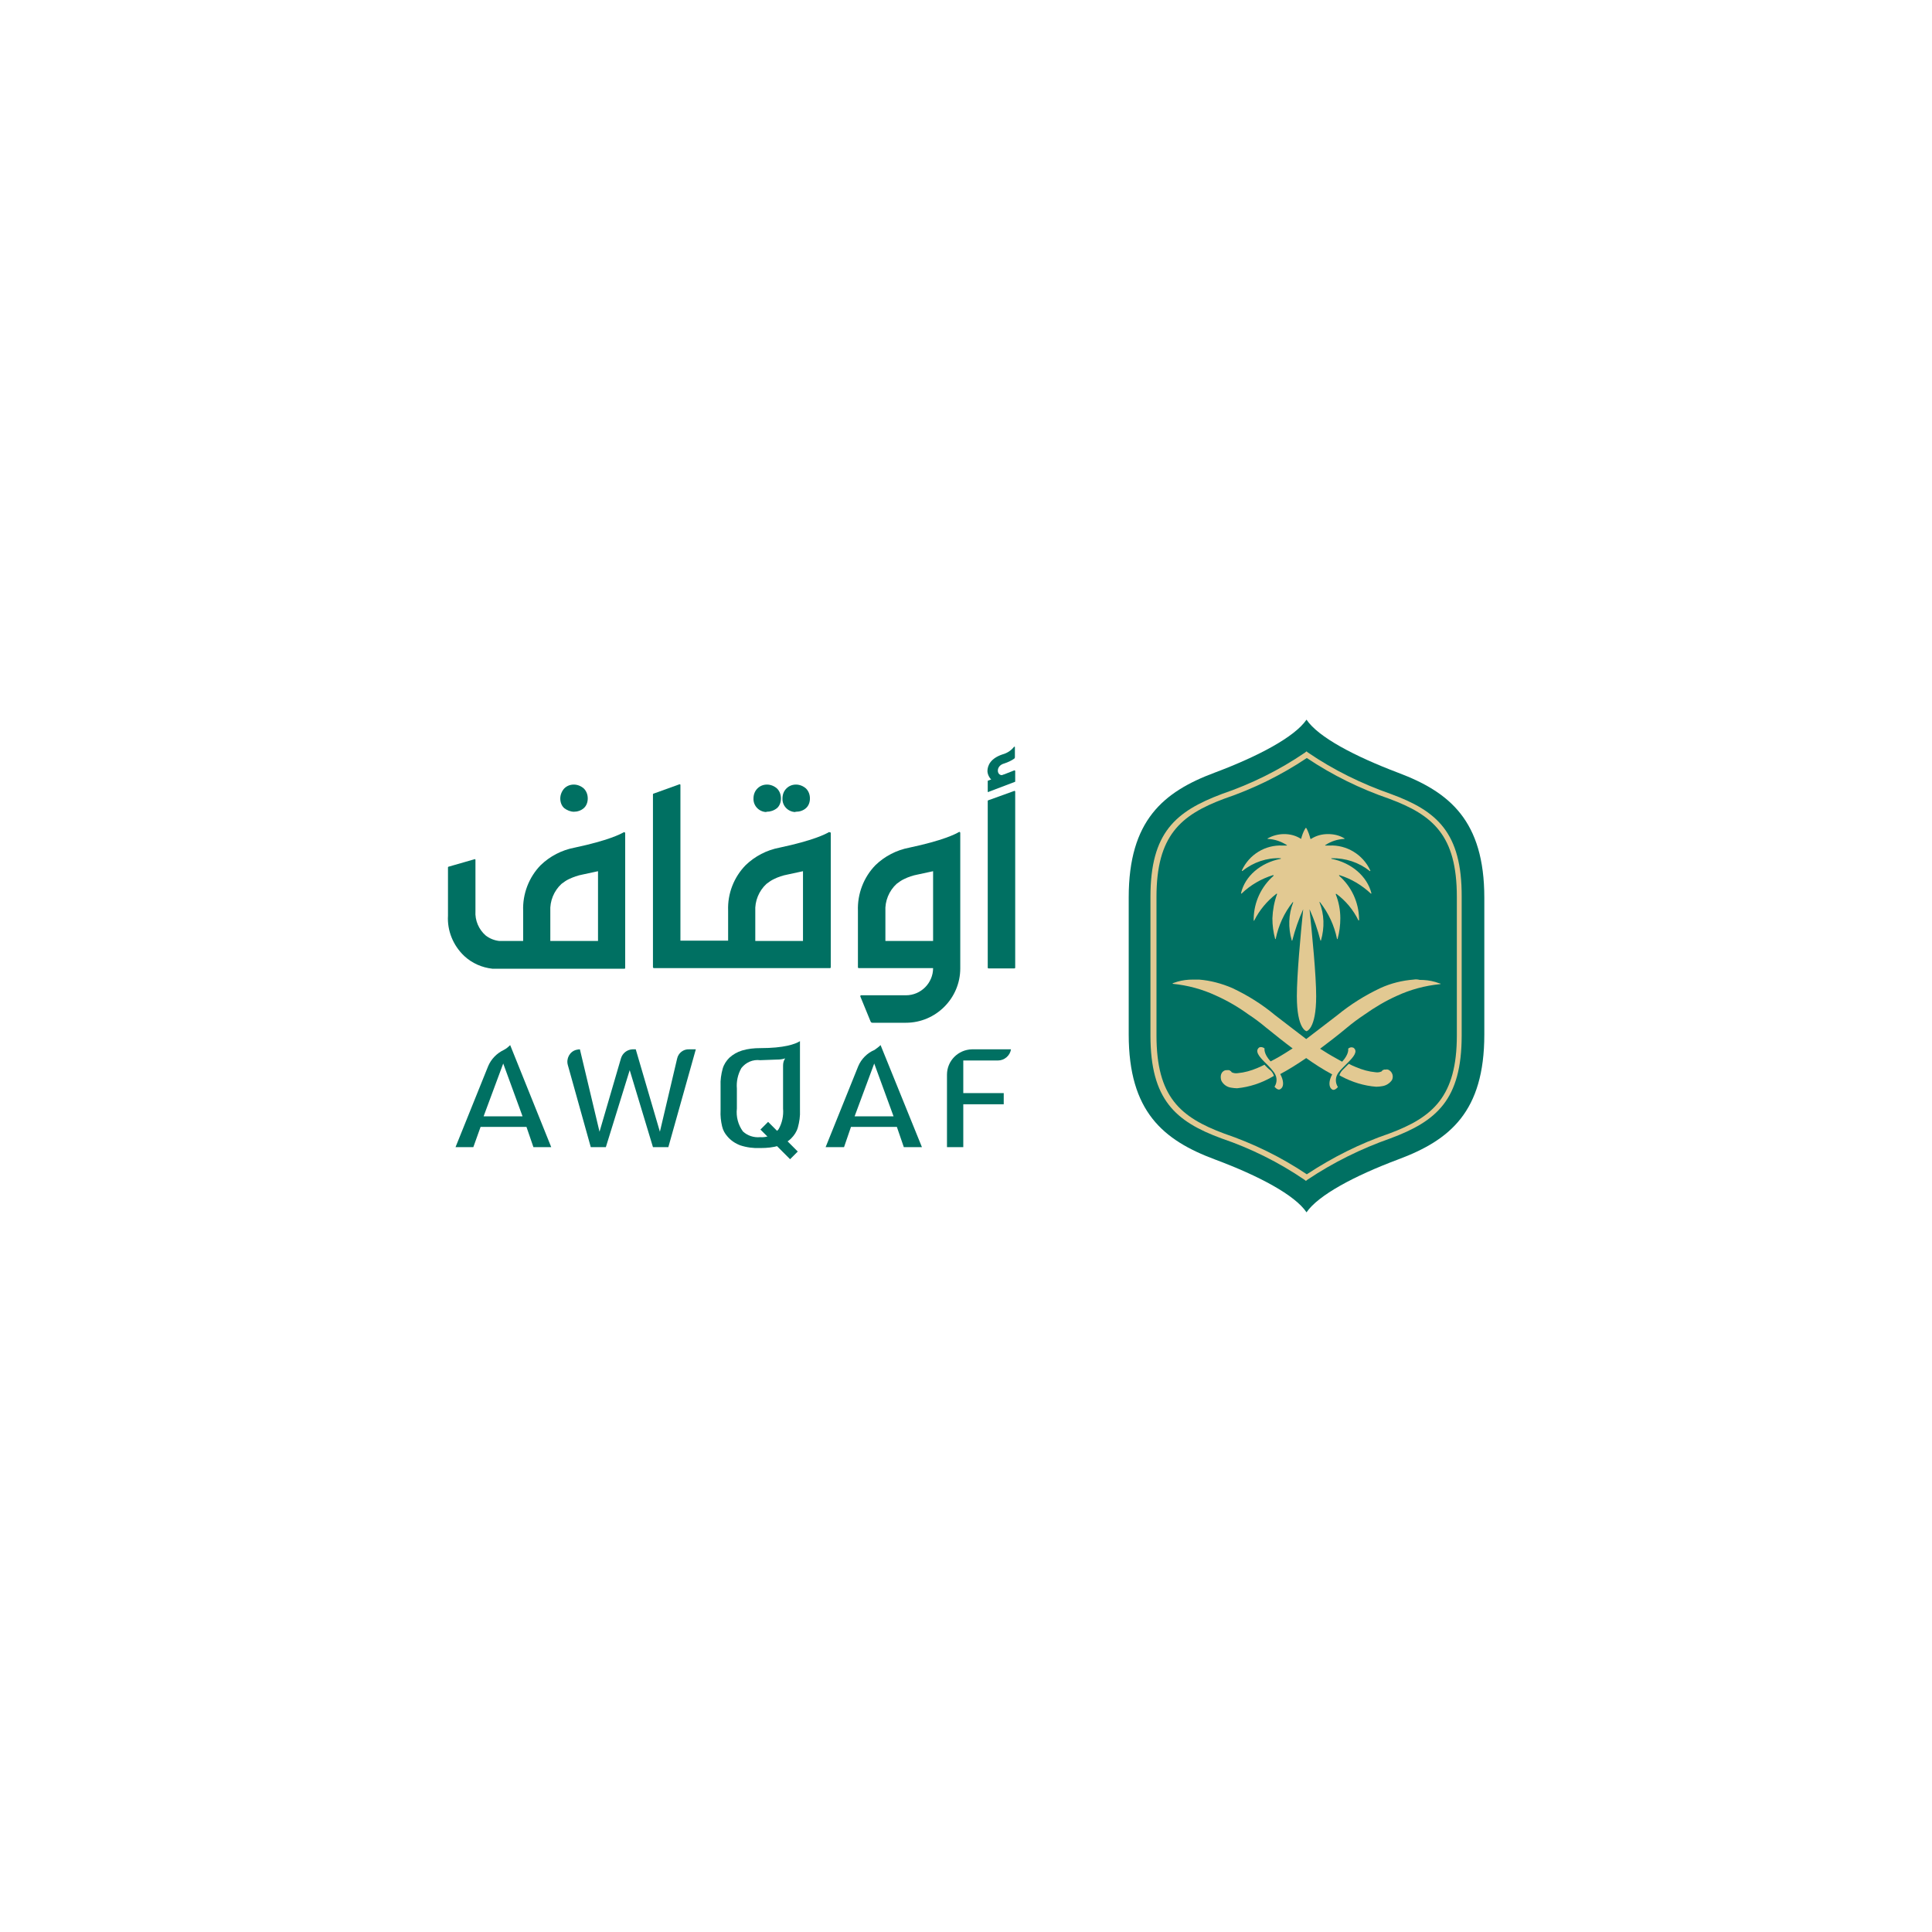 <?xml version="1.0" encoding="utf-8"?>
<!-- Generator: Adobe Illustrator 27.8.1, SVG Export Plug-In . SVG Version: 6.00 Build 0)  -->
<svg version="1.1" id="Layer_1" xmlns="http://www.w3.org/2000/svg" xmlns:xlink="http://www.w3.org/1999/xlink" x="0px" y="0px"
	 viewBox="0 0 64 64" style="enable-background:new 0 0 64 64;" xml:space="preserve">
<style type="text/css">
	.st0{fill:#400500;}
	.st1{fill:#FFC527;}
	.st2{fill:#56565A;}
	.st3{fill:#00D2FF;}
	.st4{fill:#7F92FF;}
	.st5{fill:#000062;}
	.st6{fill:#5E1AD5;}
	.st7{fill:#0000FF;}
	.st8{fill:#AA002F;}
	.st9{fill:url(#SVGID_1_);}
	.st10{fill:url(#SVGID_00000126284919228608306010000007118621710260430511_);}
	.st11{fill:url(#SVGID_00000016061135232275425740000010455007780013879743_);}
	.st12{fill:url(#SVGID_00000047750731156487267550000010798918035734447015_);}
	.st13{fill:url(#SVGID_00000139973701406758731430000002130371861683953030_);}
	.st14{fill:url(#SVGID_00000023242332669150901380000008906735957057230515_);}
	.st15{fill:url(#SVGID_00000006670844082814844250000009117096145293457050_);}
	.st16{fill:url(#SVGID_00000158738776979884235330000017931393686214210188_);}
	.st17{fill:#2D2F34;}
	.st18{fill:url(#SVGID_00000036949544365584929430000009109443372958817204_);}
	.st19{fill:url(#SVGID_00000165212318312909261760000016743160450904114104_);}
	.st20{fill:url(#SVGID_00000049224103117899165430000016219209211160218277_);}
	.st21{fill:url(#SVGID_00000116223467054284423610000017060336989138668681_);}
	.st22{fill:#1B0E0F;}
	.st23{fill-rule:evenodd;clip-rule:evenodd;fill:#1B0E0F;}
	
		.st24{clip-path:url(#SVGID_00000088129190944436426430000005097867272270398356_);fill:url(#SVGID_00000178178787073834625380000003803733332572116142_);}
	
		.st25{clip-path:url(#SVGID_00000020390300753678842470000016670607081179399829_);fill:url(#SVGID_00000114785764795549369720000007436329828534033067_);}
	
		.st26{clip-path:url(#SVGID_00000098912266697692837870000010750518461584742029_);fill:url(#SVGID_00000127758505799177441280000004396898377813095087_);}
	
		.st27{clip-path:url(#SVGID_00000145760026739857114930000011482555549743781810_);fill:url(#SVGID_00000145775012238320314100000007755335430447133058_);}
	
		.st28{clip-path:url(#SVGID_00000080178233521954576430000009971724470788138386_);fill:url(#SVGID_00000102528698018669484490000016980631576975173557_);}
	
		.st29{clip-path:url(#SVGID_00000176003574245017619400000008573704064597529275_);fill:url(#SVGID_00000026151654984757213100000003824325948394601602_);}
	
		.st30{clip-path:url(#SVGID_00000029024985985305410070000006217645779857973910_);fill:url(#SVGID_00000168109813034412497400000017850557331747078548_);}
	
		.st31{clip-path:url(#SVGID_00000150070421528218315390000006003275009387414425_);fill:url(#SVGID_00000098197906159989353820000015211776133262645149_);}
	.st32{filter:url(#Adobe_OpacityMaskFilter);}
	.st33{clip-path:url(#SVGID_00000079469848211086934660000002760195881133796523_);}
	
		.st34{clip-path:url(#SVGID_00000100353905359154107780000002715457964360271232_);fill:url(#SVGID_00000087377852331662656390000000106181359472580488_);}
	
		.st35{clip-path:url(#SVGID_00000079469848211086934660000002760195881133796523_);mask:url(#SVGID_00000041261075638956114770000015037047324540409264_);fill:url(#SVGID_00000054258466254154719080000009382545624986611371_);}
	
		.st36{clip-path:url(#SVGID_00000063593336039750906480000002775874596293177997_);fill:url(#SVGID_00000031920522432942351440000010934775203672850609_);}
	
		.st37{clip-path:url(#SVGID_00000066494604041548449750000012178724347041669252_);fill:url(#SVGID_00000067232546832324230070000015097672983475867264_);}
	.st38{opacity:0.5;}
	.st39{clip-path:url(#SVGID_00000072264023152742564850000017769955678549698181_);}
	
		.st40{clip-path:url(#SVGID_00000021103837108735766410000001817151478608001971_);fill:url(#SVGID_00000041991380967432581770000018003698780260456895_);}
	.st41{clip-path:url(#SVGID_00000055709051255627395920000001765206873595858623_);}
	
		.st42{clip-path:url(#SVGID_00000065067683740363519460000009491050439947991940_);fill:url(#SVGID_00000139981496547300981100000017979237121971138201_);}
	.st43{filter:url(#Adobe_OpacityMaskFilter_00000016068047598752763850000005171106261975936191_);}
	.st44{clip-path:url(#SVGID_00000160188818669089936780000005330577903184891327_);}
	
		.st45{clip-path:url(#SVGID_00000141416675134324600720000005802079590913382801_);fill:url(#SVGID_00000069389743406313268030000008053894177229850297_);}
	
		.st46{clip-path:url(#SVGID_00000160188818669089936780000005330577903184891327_);mask:url(#SVGID_00000160871223269276156220000008110198494785563058_);fill:url(#SVGID_00000126309400419564173340000004857042696292248718_);}
	
		.st47{clip-path:url(#SVGID_00000150817620569954188710000013811902757201449646_);fill:url(#SVGID_00000056385486556666947200000014399342296112570295_);}
	
		.st48{clip-path:url(#SVGID_00000087390734029441306520000008858179089517525424_);fill:url(#SVGID_00000106113177141622007200000007018418908294510730_);}
	
		.st49{clip-path:url(#SVGID_00000069395007989628758390000011358378602708025527_);fill:url(#SVGID_00000052089748403190680710000011353218885029227703_);}
	
		.st50{clip-path:url(#SVGID_00000150815836338628999310000017819555651110765990_);fill:url(#SVGID_00000046330928075301643310000015573104992994017664_);}
	
		.st51{clip-path:url(#SVGID_00000114049181694104282530000008433240206038241417_);fill:url(#SVGID_00000137824297005614214030000009636625506615906986_);}
	
		.st52{clip-path:url(#SVGID_00000153668214804217783550000002664281965519675779_);fill:url(#SVGID_00000010278233471487173060000017819518692770843032_);}
	
		.st53{clip-path:url(#SVGID_00000116942644189142330510000010657308135156463764_);fill:url(#SVGID_00000011718063553983715310000010219672834135761057_);}
	
		.st54{clip-path:url(#SVGID_00000127012375849908744730000003138337661801284243_);fill:url(#SVGID_00000171716763648444693360000012960813602105998498_);}
	
		.st55{clip-path:url(#SVGID_00000040568135831871970080000005681725630964689028_);fill:url(#SVGID_00000031891232787539729550000010652608578680777621_);}
	
		.st56{clip-path:url(#SVGID_00000054263227943367944140000010764489268812942771_);fill:url(#SVGID_00000070824964335686202490000008979334113321165996_);}
	
		.st57{clip-path:url(#SVGID_00000014592667601446365130000017588453286406698132_);fill:url(#SVGID_00000060013448512331012040000016381440816034798467_);}
	
		.st58{clip-path:url(#SVGID_00000054968261658447944990000010852995151935159197_);fill:url(#SVGID_00000130622184255085909230000012561972191899793549_);}
	
		.st59{clip-path:url(#SVGID_00000168801136819130313240000013533140091748422788_);fill:url(#SVGID_00000102545966406183775720000006258771624145084547_);}
	
		.st60{clip-path:url(#SVGID_00000172400719235206749610000016537631929497031088_);fill:url(#SVGID_00000035509876821797175380000013421665813064428210_);}
	
		.st61{clip-path:url(#SVGID_00000049217974489037080360000012538950165606821778_);fill:url(#SVGID_00000135688979006545604960000002237713521468983976_);}
	
		.st62{clip-path:url(#SVGID_00000047774857551696362170000009896725827154230412_);fill:url(#SVGID_00000000213731710512049970000003274039443182323864_);}
	
		.st63{clip-path:url(#SVGID_00000013174278490492519970000007471255901952971943_);fill:url(#SVGID_00000124847807783152978000000014042842481287234962_);}
	
		.st64{clip-path:url(#SVGID_00000114791344534886271010000006424517212040841090_);fill:url(#SVGID_00000024690595426979720870000010443311703106701744_);}
	.st65{filter:url(#Adobe_OpacityMaskFilter_00000044866097085964406540000009696313694599113902_);}
	.st66{clip-path:url(#SVGID_00000111900064836839820510000017260610543886016930_);}
	
		.st67{clip-path:url(#SVGID_00000091015412402827362250000003030636856632565693_);fill:url(#SVGID_00000098202490795141568940000009150610833573159591_);}
	
		.st68{clip-path:url(#SVGID_00000111900064836839820510000017260610543886016930_);mask:url(#SVGID_00000088110670327083872790000016566049597211190670_);fill:url(#SVGID_00000090263461253383414670000011603483332211970210_);}
	.st69{filter:url(#Adobe_OpacityMaskFilter_00000148625298394977908690000002764686100514892437_);}
	.st70{clip-path:url(#SVGID_00000016061285111583627860000003075392782431886764_);}
	
		.st71{clip-path:url(#SVGID_00000054241056123035101570000008792179360784858813_);fill:url(#SVGID_00000178173084608913292470000005885713966584702360_);}
	
		.st72{clip-path:url(#SVGID_00000016061285111583627860000003075392782431886764_);mask:url(#SVGID_00000168094014684880449900000014195935226284652688_);fill:url(#SVGID_00000099624650649175842760000009696599009463955352_);}
	.st73{filter:url(#Adobe_OpacityMaskFilter_00000159458803018196538480000016842562380610261924_);}
	.st74{clip-path:url(#SVGID_00000152260519766567216260000012847476152725340591_);}
	
		.st75{clip-path:url(#SVGID_00000004538316701117207960000013602396745206281896_);fill:url(#SVGID_00000084491433021121686600000010306522296320304052_);}
	
		.st76{clip-path:url(#SVGID_00000152260519766567216260000012847476152725340591_);mask:url(#SVGID_00000026137838967409567900000014282235533272630446_);fill:url(#SVGID_00000142171089412670347910000000509654614259842736_);}
	.st77{filter:url(#Adobe_OpacityMaskFilter_00000106147168586849931290000011341753925633601723_);}
	.st78{clip-path:url(#SVGID_00000173864028053735170860000000225717437715006900_);}
	
		.st79{clip-path:url(#SVGID_00000098218686083091907720000005630059134555868863_);fill:url(#SVGID_00000163775154687774013530000004623258189004862625_);}
	
		.st80{clip-path:url(#SVGID_00000173864028053735170860000000225717437715006900_);mask:url(#SVGID_00000034083273969156524480000004357084067045924482_);fill:url(#SVGID_00000037690601292802590180000003118055010100033156_);}
	.st81{filter:url(#Adobe_OpacityMaskFilter_00000059285875602608455430000001549595513801304224_);}
	.st82{clip-path:url(#SVGID_00000155841575383042082500000009915473872749012399_);}
	
		.st83{clip-path:url(#SVGID_00000055666592077602395880000015300081534354508708_);fill:url(#SVGID_00000027578021869911634170000001372474571495145869_);}
	
		.st84{clip-path:url(#SVGID_00000155841575383042082500000009915473872749012399_);mask:url(#SVGID_00000178193902165330651750000005751423791673363386_);fill:url(#SVGID_00000145024204982713746410000009332372333331937925_);}
	.st85{filter:url(#Adobe_OpacityMaskFilter_00000039842965683702796570000010653237627383298466_);}
	.st86{enable-background:new    ;}
	
		.st87{clip-path:url(#SVGID_00000096033851861854743800000009836487827934146477_);fill:url(#SVGID_00000080165092358484964400000018096939184813302157_);}
	.st88{mask:url(#SVGID_00000060743602612658139480000016579969904897848979_);}
	.st89{clip-path:url(#SVGID_00000080188207770464157560000010042446229832546466_);}
	.st90{filter:url(#Adobe_OpacityMaskFilter_00000039841722079700188460000007107512850013284515_);}
	.st91{clip-path:url(#SVGID_00000054246189685295467760000009422482738175759791_);}
	
		.st92{clip-path:url(#SVGID_00000163775618186796410030000002425553554522041754_);fill:url(#SVGID_00000016062094209899386980000012445509549590933931_);}
	
		.st93{clip-path:url(#SVGID_00000054246189685295467760000009422482738175759791_);fill:url(#SVGID_00000074436901733743293830000010803105062595659934_);}
	.st94{filter:url(#Adobe_OpacityMaskFilter_00000171704422452658457230000000187031101446113702_);}
	
		.st95{clip-path:url(#SVGID_00000021109210193342792630000015392989953481276324_);fill:url(#SVGID_00000075880123058872444320000009565426873324988295_);}
	.st96{mask:url(#SVGID_00000126320873642428580980000008634336872676641200_);}
	.st97{clip-path:url(#SVGID_00000116941738149847443840000014315239355436871349_);}
	.st98{clip-path:url(#SVGID_00000146487483200657278700000009419752323704757888_);fill:#FFFFFF;}
	.st99{filter:url(#Adobe_OpacityMaskFilter_00000068641442612061769340000006881880388410444720_);}
	.st100{clip-path:url(#SVGID_00000000209211772709041120000012626328212001207953_);}
	
		.st101{clip-path:url(#SVGID_00000104686373801028569590000011482296808881314740_);fill:url(#SVGID_00000020375819102969687270000010937961395320006787_);}
	
		.st102{clip-path:url(#SVGID_00000000209211772709041120000012626328212001207953_);mask:url(#SVGID_00000150786615546964587270000001663930898643339415_);fill:url(#SVGID_00000033371152325531265970000007652520494523833787_);}
	.st103{filter:url(#Adobe_OpacityMaskFilter_00000141449565327971035390000016365408730993530497_);}
	.st104{clip-path:url(#SVGID_00000072981189566415603270000017052787343145206459_);}
	
		.st105{clip-path:url(#SVGID_00000026146175803114591820000011470081012208915592_);fill:url(#SVGID_00000125602199864788493840000000864934853690812597_);}
	
		.st106{clip-path:url(#SVGID_00000072981189566415603270000017052787343145206459_);mask:url(#SVGID_00000134249339507808375800000009154969254491244208_);fill:url(#SVGID_00000160881983054129271770000015334410795626390932_);}
	.st107{filter:url(#Adobe_OpacityMaskFilter_00000161590692429664923930000015478321522474756788_);}
	
		.st108{clip-path:url(#SVGID_00000014625040150174501300000015345314381720174249_);fill:url(#SVGID_00000074431268670921049590000000893380293037070985_);}
	.st109{mask:url(#SVGID_00000116198873989814973220000011696599237865803415_);}
	.st110{clip-path:url(#SVGID_00000114792612350951676710000005884643576882581122_);}
	.st111{clip-path:url(#SVGID_00000029014673270735667120000005291707348389192084_);fill:#FFFFFF;}
	.st112{filter:url(#Adobe_OpacityMaskFilter_00000038384704451045606260000015433461558992754878_);}
	.st113{clip-path:url(#SVGID_00000049217843559315784580000008903309519403042969_);}
	
		.st114{clip-path:url(#SVGID_00000178894630975677535550000003424442690861343636_);fill:url(#SVGID_00000086676662224844029060000007839610554625346730_);}
	
		.st115{clip-path:url(#SVGID_00000049217843559315784580000008903309519403042969_);mask:url(#SVGID_00000078030314428163217100000001024042036824012436_);fill:url(#SVGID_00000083069638421764639690000006422365506580814474_);}
	.st116{filter:url(#Adobe_OpacityMaskFilter_00000060012280040168936400000000776664652968168609_);}
	
		.st117{clip-path:url(#SVGID_00000074400573377338679020000002040387609894440325_);fill:url(#SVGID_00000004506385171284714300000012785089282683516848_);}
	.st118{mask:url(#SVGID_00000104703504448172996490000008568531549981283771_);}
	.st119{clip-path:url(#SVGID_00000181786486475312628130000004958445323103843505_);}
	.st120{clip-path:url(#SVGID_00000075135353825884806480000004179744830264897415_);fill:#FFFFFF;}
	.st121{filter:url(#Adobe_OpacityMaskFilter_00000100343780306777235180000017849837855669145760_);}
	.st122{clip-path:url(#SVGID_00000060019959198710179800000012007369430211579780_);}
	
		.st123{clip-path:url(#SVGID_00000049929639864292466650000001619274655074311083_);fill:url(#SVGID_00000088846881912590926410000000048386775200756907_);}
	
		.st124{clip-path:url(#SVGID_00000060019959198710179800000012007369430211579780_);mask:url(#SVGID_00000011724192379332691230000000812582196076811152_);fill:url(#SVGID_00000012444348786415275310000015479198266573052328_);}
	.st125{filter:url(#Adobe_OpacityMaskFilter_00000046320933124468131720000009469481869420523183_);}
	.st126{clip-path:url(#SVGID_00000128482551524461257520000015409806841690482838_);}
	
		.st127{clip-path:url(#SVGID_00000139270012783632128430000013986515305763182269_);fill:url(#SVGID_00000029014196430131268020000007325803430538209431_);}
	
		.st128{clip-path:url(#SVGID_00000128482551524461257520000015409806841690482838_);mask:url(#SVGID_00000111906831255128898410000018344884224689444744_);fill:url(#SVGID_00000013876037968193017940000018148709614183751091_);}
	.st129{filter:url(#Adobe_OpacityMaskFilter_00000014621655145934087340000010160145292968336063_);}
	
		.st130{clip-path:url(#SVGID_00000073711058784602629660000012731335945786765477_);fill:url(#SVGID_00000060724062016577245850000007034284415132575621_);}
	.st131{mask:url(#SVGID_00000165917575219564562670000005625674838365895576_);}
	.st132{clip-path:url(#SVGID_00000003810557170559955080000010434035246294587563_);}
	.st133{clip-path:url(#SVGID_00000011020832780401702910000005724794362992404668_);fill:#FFFFFF;}
	.st134{filter:url(#Adobe_OpacityMaskFilter_00000152247225499420926270000010982474218111704233_);}
	.st135{clip-path:url(#SVGID_00000084498261059192919930000004819941813445100674_);}
	
		.st136{clip-path:url(#SVGID_00000104707592567236190610000011208816767903840660_);fill:url(#SVGID_00000031180673372184183050000018418988720956808336_);}
	
		.st137{clip-path:url(#SVGID_00000084498261059192919930000004819941813445100674_);mask:url(#SVGID_00000131349164501782110870000004501258216651811208_);fill:url(#SVGID_00000094599996029615397440000007025255962654566330_);}
	.st138{clip-path:url(#SVGID_00000113353809594901589480000015343809188175854489_);}
	.st139{fill:#AC1B20;}
	.st140{fill:#1A2A36;}
	.st141{fill:#45467A;}
	.st142{fill:#56B9D4;}
	.st143{fill:#88774F;}
	.st144{fill:#00080C;}
	.st145{fill:#007062;}
	.st146{fill:#E2C992;}
	.st147{clip-path:url(#SVGID_00000103984120553350150760000015572477078437272199_);}
	.st148{fill:#FFFFFF;filter:url(#Adobe_OpacityMaskFilter_00000088817650241301564000000004617816905930873781_);}
	.st149{mask:url(#mask0_6_943_00000101801120726729882910000016492804069070969475_);}
	.st150{fill:#606060;}
	.st151{fill:#FFFFFF;filter:url(#Adobe_OpacityMaskFilter_00000091721358988114894880000016358812360779079313_);}
	.st152{mask:url(#mask1_6_943_00000017517803363066181160000014086582041299892388_);}
	.st153{fill:#FFFFFF;filter:url(#Adobe_OpacityMaskFilter_00000110433819316252194730000013841738874988278460_);}
	.st154{mask:url(#mask2_6_943_00000008118482507190081860000004181571157296064681_);}
	.st155{fill:#FFFFFF;filter:url(#Adobe_OpacityMaskFilter_00000051374964244827284240000015345804401118094215_);}
	.st156{mask:url(#mask3_6_943_00000092418220855234125100000005010081362420256654_);}
	.st157{fill:#FFFFFF;filter:url(#Adobe_OpacityMaskFilter_00000057111260843510402480000013279592759123094426_);}
	.st158{mask:url(#mask4_6_943_00000141445335130676651580000010376581003798726077_);}
	.st159{fill:#FFFFFF;filter:url(#Adobe_OpacityMaskFilter_00000143587954435437987690000016416790836493316501_);}
	.st160{mask:url(#mask5_6_943_00000119075628647759770590000013976806777312270508_);}
	.st161{clip-path:url(#SVGID_00000009571951971017495450000009970948343916002976_);}
	.st162{fill:#0065A4;}
	.st163{fill:#FFF200;}
</style>
<g>
	<path class="st145" d="M46.32,25.6c-1.45-0.55-2.65-1.18-3.04-1.76l0,0c-0.39,0.57-1.59,1.21-3.03,1.75
		c-1.72,0.64-2.86,1.59-2.86,4.14v4.54c0,2.55,1.14,3.5,2.86,4.14c1.45,0.54,2.65,1.18,3.03,1.75l0,0c0.39-0.57,1.59-1.21,3.03-1.75
		c1.72-0.64,2.86-1.58,2.86-4.14v-4.53C49.17,27.19,48.02,26.24,46.32,25.6"/>
	<path class="st146" d="M46.07,26.3c-0.97-0.34-1.89-0.79-2.74-1.37l-0.05-0.04l-0.05,0.04c-0.85,0.58-1.78,1.04-2.75,1.37
		c-1.54,0.58-2.37,1.28-2.37,3.41v4.59c0,2.13,0.83,2.85,2.35,3.41c0.97,0.33,1.9,0.79,2.75,1.37l0.05,0.04l0.05-0.04
		c0.85-0.57,1.78-1.03,2.75-1.37c1.53-0.57,2.36-1.28,2.36-3.41v-4.59C48.43,27.58,47.6,26.86,46.07,26.3z M48.26,34.3
		c0,2.02-0.79,2.71-2.24,3.25c-0.97,0.33-1.88,0.79-2.73,1.35c-0.85-0.57-1.77-1.02-2.74-1.35c-1.45-0.54-2.24-1.21-2.24-3.25v-4.59
		c0-2.02,0.79-2.71,2.24-3.25c0.97-0.33,1.89-0.78,2.74-1.35c0.85,0.57,1.77,1.02,2.73,1.35c1.45,0.54,2.24,1.21,2.24,3.25V34.3z"/>
	<path class="st146" d="M46,35.44c-0.03-0.01-0.06-0.02-0.08-0.01l0,0c-0.02,0-0.03,0-0.05,0h-0.01l-0.03,0.01l0,0l-0.02,0.01h-0.01
		l0,0l0,0l0,0c-0.01,0.01-0.02,0.03-0.03,0.04c-0.06,0.03-0.13,0.04-0.2,0.03c-0.22-0.02-0.44-0.08-0.65-0.17
		c-0.08-0.03-0.16-0.07-0.24-0.11c0,0-0.16,0.16-0.2,0.2c-0.05,0.05-0.09,0.11-0.11,0.18l0.07,0.04c0.36,0.19,0.75,0.31,1.15,0.34
		c0.07,0,0.14-0.01,0.2-0.02c0.13-0.02,0.24-0.09,0.32-0.2C46.17,35.66,46.13,35.51,46,35.44C46,35.44,46,35.44,46,35.44z"/>
	<path class="st146" d="M41.89,35.27c-0.08,0.04-0.17,0.08-0.24,0.11c-0.21,0.09-0.43,0.15-0.65,0.17c-0.07,0.01-0.14,0-0.2-0.03
		c-0.01-0.02-0.02-0.03-0.03-0.04l0,0l0,0l0,0h-0.01c-0.01-0.01-0.01-0.01-0.02-0.02l0,0l-0.03-0.01h-0.01c-0.02,0-0.03,0-0.05,0
		l0,0c-0.03,0-0.06,0-0.08,0.01c-0.18,0.08-0.13,0.29-0.11,0.34c0.06,0.12,0.18,0.21,0.32,0.23c0.07,0.01,0.13,0.02,0.2,0.02
		c0.41-0.04,0.8-0.17,1.15-0.37l0.07-0.04c-0.02-0.07-0.06-0.13-0.11-0.18C42.04,35.43,41.89,35.28,41.89,35.27z"/>
	<path class="st146" d="M46.83,32.45c-0.38,0.03-0.75,0.12-1.1,0.28c-0.51,0.24-0.99,0.54-1.43,0.9c-0.37,0.28-0.71,0.55-1.03,0.79
		c-0.32-0.24-0.66-0.51-1.03-0.79c-0.43-0.36-0.91-0.66-1.42-0.9c-0.35-0.15-0.72-0.25-1.1-0.28c-0.06,0-0.13,0-0.2,0
		c-0.18,0-0.35,0.02-0.52,0.07l-0.15,0.05l0,0c-0.01,0,0,0.02,0,0.02c0.5,0.05,0.98,0.18,1.43,0.39c0.38,0.17,0.74,0.38,1.07,0.62
		c0.2,0.13,0.4,0.28,0.59,0.44c0.31,0.25,0.61,0.49,0.88,0.69l-0.08,0.05c-0.23,0.15-0.45,0.28-0.65,0.38
		c-0.24-0.26-0.2-0.43-0.2-0.43c-0.05-0.04-0.12-0.06-0.18-0.03c-0.15,0.12,0,0.3,0.19,0.49l0.11,0.11
		c0.07,0.07,0.13,0.14,0.19,0.22c0.01,0.01,0.01,0.02,0.02,0.03c0.09,0.14,0.09,0.31,0,0.45c0.12,0.14,0.19,0.08,0.19,0.08
		c0.14-0.08,0.11-0.3,0-0.5c0.3-0.16,0.58-0.34,0.86-0.53c0.28,0.2,0.56,0.38,0.86,0.54c-0.11,0.2-0.13,0.42,0,0.5
		c0,0,0.07,0.06,0.19-0.08c-0.09-0.14-0.09-0.31,0-0.45l0.02-0.03c0.06-0.08,0.13-0.15,0.2-0.22l0.11-0.11
		c0.19-0.19,0.34-0.37,0.19-0.49c-0.06-0.03-0.13-0.02-0.18,0.03c0,0,0.04,0.17-0.2,0.43c-0.2-0.11-0.42-0.23-0.65-0.38l-0.08-0.05
		c0.28-0.21,0.58-0.44,0.88-0.69c0.19-0.16,0.38-0.3,0.59-0.44c0.34-0.24,0.69-0.45,1.07-0.62c0.45-0.21,0.94-0.34,1.44-0.39
		c0.01,0,0.02-0.02,0-0.02h-0.01l-0.15-0.05c-0.17-0.05-0.34-0.07-0.52-0.07C46.95,32.44,46.89,32.44,46.83,32.45z"/>
	<path class="st146" d="M41.11,29.59c0,0.01,0.01,0.01,0.01,0.01c0,0,0.01,0,0.01,0c0.29-0.28,0.65-0.49,1.04-0.61
		c0.01,0,0.01,0,0.02,0.01c0,0,0,0.01,0,0.01c-0.41,0.36-0.65,0.87-0.66,1.42v0.06c0,0.01,0.02,0.02,0.02,0
		c0.17-0.34,0.42-0.64,0.73-0.88c0-0.01,0.01-0.01,0.02,0c0.01,0,0.01,0.01,0,0.02c-0.09,0.25-0.14,0.52-0.15,0.79
		c0,0.23,0.03,0.46,0.09,0.68c0,0.01,0.01,0.01,0.01,0.01c0.01,0,0.01-0.01,0.01-0.01c0.09-0.44,0.28-0.86,0.56-1.21
		c0-0.01,0.03,0,0.02,0c-0.16,0.4-0.17,0.85-0.05,1.26c0,0.01,0.01,0.01,0.01,0.01c0.01,0,0.01-0.01,0.01-0.01
		c0.09-0.35,0.21-0.7,0.36-1.03C43.08,31,42.96,32.31,42.96,33c0,1.1,0.32,1.16,0.32,1.16l0,0c0,0,0.32-0.06,0.32-1.16
		c0-0.69-0.13-2-0.22-2.88c0.15,0.33,0.27,0.68,0.36,1.03c0,0.01,0.01,0.01,0.01,0.01c0.01,0,0.01-0.01,0.01-0.01
		c0.12-0.42,0.11-0.86-0.05-1.26c0-0.01,0.01-0.02,0.02,0c0.28,0.36,0.47,0.77,0.56,1.21c0,0.01,0.01,0.01,0.01,0.01
		c0.01,0,0.01-0.01,0.01-0.01c0.06-0.22,0.09-0.45,0.09-0.68c0-0.27-0.05-0.54-0.15-0.79c0-0.01,0-0.01,0-0.02c0.01,0,0.01,0,0.02,0
		c0.31,0.23,0.56,0.53,0.73,0.88h0.02v-0.06c-0.01-0.54-0.25-1.06-0.66-1.42c0,0,0-0.01,0-0.02c0,0,0.01,0,0.01,0
		c0.39,0.12,0.74,0.33,1.04,0.61c0.01,0,0.02,0,0.02,0c0,0,0-0.01,0-0.01c-0.14-0.56-0.66-1.01-1.32-1.14c-0.01,0-0.01-0.02,0-0.02
		l0,0c0.46-0.01,0.91,0.14,1.26,0.42c0,0.01,0.01,0.01,0.02,0s0.01-0.01,0-0.02l0,0c-0.24-0.52-0.78-0.85-1.35-0.82
		c-0.04,0-0.08,0-0.13,0c-0.01,0-0.01,0-0.01-0.01s0-0.01,0.01-0.01l0,0c0.18-0.12,0.4-0.19,0.62-0.2c0.01,0,0.01,0,0.01-0.01
		c0-0.01,0-0.01-0.01-0.01c-0.16-0.1-0.35-0.14-0.54-0.14c-0.2,0-0.39,0.05-0.56,0.16h-0.02c-0.03-0.12-0.07-0.23-0.12-0.33
		l-0.02-0.03c0-0.01-0.01-0.01-0.02,0c0,0,0,0,0,0l-0.02,0.03c-0.06,0.1-0.1,0.22-0.13,0.33H43.1c-0.17-0.11-0.36-0.16-0.56-0.16
		c-0.19,0-0.38,0.05-0.54,0.14c-0.01,0-0.01,0-0.01,0.01c0,0.01,0,0.01,0.01,0.01l0,0c0.22,0.01,0.43,0.08,0.62,0.2
		c0.01,0,0.01,0,0.01,0.01s0,0.01-0.01,0.01c-0.04,0-0.08,0-0.13,0c-0.58-0.03-1.11,0.3-1.35,0.82c0,0.01,0,0.01,0,0.02
		s0.01,0,0.02,0c0.36-0.29,0.81-0.44,1.26-0.42l0,0c0.01,0,0.02,0.02,0,0.02C41.76,28.58,41.24,29.02,41.11,29.59z"/>
	<path class="st145" d="M19.01,26.89c0.12,0,0.24-0.04,0.33-0.12c0.09-0.08,0.13-0.2,0.13-0.32c0-0.12-0.04-0.24-0.13-0.33
		c-0.09-0.08-0.21-0.13-0.33-0.13c-0.12,0-0.23,0.04-0.32,0.13c-0.08,0.09-0.13,0.21-0.13,0.33c0,0.12,0.04,0.24,0.13,0.32
		C18.78,26.84,18.9,26.89,19.01,26.89"/>
	<path class="st145" d="M25.4,26.89c0.12,0,0.24-0.04,0.34-0.12c0.09-0.08,0.13-0.2,0.13-0.32c0-0.12-0.04-0.24-0.13-0.33
		c-0.09-0.08-0.21-0.13-0.33-0.13c-0.12,0-0.23,0.04-0.32,0.13c-0.09,0.09-0.13,0.21-0.13,0.33c-0.01,0.24,0.18,0.44,0.42,0.45
		C25.39,26.89,25.39,26.89,25.4,26.89"/>
	<path class="st145" d="M26.37,26.89c0.12,0,0.24-0.04,0.33-0.12c0.09-0.08,0.13-0.2,0.13-0.32c0-0.12-0.04-0.24-0.13-0.33
		c-0.09-0.08-0.21-0.13-0.33-0.13c-0.12,0-0.23,0.04-0.32,0.13c-0.09,0.09-0.13,0.21-0.13,0.33c-0.01,0.24,0.18,0.44,0.42,0.45
		C26.35,26.89,26.36,26.89,26.37,26.89"/>
	<path class="st145" d="M31.77,27.56c-0.12,0.07-0.52,0.28-1.65,0.52c-0.42,0.08-0.81,0.28-1.12,0.58c-0.39,0.4-0.6,0.95-0.58,1.51
		v1.87c0,0.02,0.01,0.03,0.03,0.03l0,0h2.46c0,0.49-0.4,0.9-0.9,0.9c0,0,0,0,0,0h-1.49c-0.01,0-0.02,0.01-0.02,0.03c0,0,0,0,0,0.01
		l0.34,0.83c0.01,0.03,0.04,0.04,0.06,0.04h1.11c0.99,0,1.8-0.81,1.8-1.8v-4.49c0-0.01-0.01-0.03-0.02-0.03
		C31.79,27.56,31.78,27.56,31.77,27.56 M30.91,31.17h-1.58v-0.98c-0.02-0.34,0.12-0.68,0.37-0.91c0.08-0.06,0.16-0.12,0.25-0.16
		c0.14-0.07,0.29-0.12,0.45-0.15l0.51-0.11L30.91,31.17z"/>
	<path class="st145" d="M27.47,27.56c-0.12,0.07-0.52,0.28-1.65,0.52c-0.42,0.08-0.81,0.28-1.12,0.58c-0.39,0.4-0.6,0.94-0.58,1.5v1
		h-1.58v-5.16c0-0.01-0.01-0.02-0.02-0.02c0,0-0.01,0-0.01,0l-0.86,0.31c-0.01,0-0.02,0.01-0.02,0.02v5.73
		c0,0.01,0.01,0.03,0.03,0.03c0,0,0,0,0,0h5.83c0.02,0,0.03-0.01,0.03-0.03V27.6c0-0.02-0.01-0.03-0.03-0.03
		C27.48,27.57,27.47,27.57,27.47,27.56 M26.6,31.17h-1.58v-0.98c-0.02-0.34,0.12-0.68,0.37-0.91c0.08-0.06,0.16-0.12,0.25-0.16
		c0.14-0.07,0.29-0.12,0.45-0.15l0.51-0.11L26.6,31.17L26.6,31.17z"/>
	<path class="st145" d="M20.68,27.56c-0.12,0.07-0.52,0.28-1.65,0.52c-0.42,0.08-0.81,0.28-1.12,0.58c-0.39,0.4-0.6,0.95-0.58,1.51
		v1h-0.8c-0.16-0.02-0.31-0.08-0.44-0.18c-0.23-0.2-0.36-0.5-0.34-0.81v-1.7c0-0.01-0.01-0.02-0.02-0.02c0,0,0,0,0,0l-0.87,0.25
		c-0.01,0-0.02,0.01-0.02,0.02v1.6c-0.03,0.5,0.17,0.99,0.54,1.34c0.26,0.24,0.58,0.38,0.93,0.42h4.38c0.01,0,0.02-0.01,0.02-0.02
		c0,0,0,0,0,0V27.6c0-0.01-0.01-0.03-0.02-0.03c-0.01,0-0.01,0-0.02,0 M19.81,31.17h-1.58v-0.98c-0.02-0.34,0.12-0.68,0.37-0.91
		c0.08-0.06,0.16-0.12,0.25-0.16C19,29.05,19.14,29,19.3,28.97l0.51-0.11L19.81,31.17z"/>
	<path class="st145" d="M33.6,26.2l-0.86,0.31c-0.01,0-0.02,0.01-0.02,0.02v5.52c0,0.02,0.01,0.03,0.03,0.03h0.85
		c0.02,0,0.03-0.01,0.03-0.03v-5.83c0-0.01-0.01-0.02-0.02-0.02C33.6,26.19,33.6,26.2,33.6,26.2"/>
	<path class="st145" d="M32.75,26.23l0.87-0.33c0.01,0,0.01-0.01,0.01-0.02v-0.34c0-0.01-0.01-0.02-0.02-0.02c0,0,0,0-0.01,0
		l-0.87,0.34c-0.01,0-0.01,0.01-0.01,0.02v0.34c0,0.01,0.01,0.02,0.02,0.02c0,0,0,0,0.01,0"/>
	<path class="st145" d="M33.62,24.74v0.35c0,0.01-0.01,0.03-0.02,0.04c-0.1,0.07-0.21,0.12-0.33,0.16
		c-0.31,0.08-0.25,0.44-0.04,0.38s-0.35,0.38-0.34,0.38c0.01-0.05,0.02-0.11,0.02-0.16c-0.11-0.08-0.19-0.2-0.2-0.34
		c0-0.2,0.11-0.43,0.5-0.56c0.15-0.04,0.29-0.13,0.38-0.25C33.59,24.73,33.62,24.74,33.62,24.74"/>
	<path class="st145" d="M16.02,36.98h1.29l-0.64-1.75L16.02,36.98z M17.67,38l-0.23-0.67h-1.52L15.68,38h-0.59l1.08-2.68
		c0.1-0.24,0.29-0.43,0.52-0.54c0.08-0.04,0.15-0.1,0.21-0.16L18.26,38H17.67z"/>
	<path class="st145" d="M21.63,38l-0.77-2.55L20.07,38h-0.5l-0.76-2.72c-0.06-0.21,0.06-0.44,0.27-0.5
		c0.04-0.01,0.09-0.02,0.13-0.02l0.65,2.73l0.71-2.43c0.05-0.17,0.2-0.29,0.38-0.3h0.11l0.8,2.73l0.57-2.42
		c0.04-0.19,0.21-0.32,0.4-0.31h0.22L22.14,38L21.63,38z"/>
	<path class="st145" d="M31.37,38v-2.4c0-0.46,0.37-0.83,0.83-0.84h1.29c-0.03,0.21-0.22,0.37-0.43,0.37h-1.15v1.08h1.34v0.37h-1.34
		V38H31.37z"/>
	<path class="st145" d="M25.18,35.12c-0.24-0.03-0.47,0.07-0.62,0.26c-0.12,0.21-0.17,0.45-0.15,0.68v0.66
		c-0.03,0.27,0.04,0.54,0.2,0.76c0.15,0.14,0.36,0.21,0.57,0.19c0.23,0.02,0.46-0.08,0.61-0.26c0.12-0.21,0.17-0.45,0.15-0.69v-1.42
		c0-0.09,0.02-0.17,0.07-0.24c-0.09,0.03-0.18,0.04-0.28,0.04L25.18,35.12z M25.18,38.03c-0.22,0.01-0.45-0.02-0.66-0.09
		c-0.16-0.06-0.31-0.16-0.42-0.29c-0.09-0.1-0.15-0.21-0.18-0.34c-0.04-0.17-0.06-0.35-0.05-0.53v-0.81
		c-0.01-0.19,0.02-0.39,0.07-0.57c0.04-0.14,0.12-0.26,0.22-0.36c0.12-0.11,0.26-0.19,0.42-0.24c0.2-0.06,0.4-0.08,0.61-0.08
		c0.78,0,1.15-0.13,1.31-0.23v2.29c0.01,0.19-0.02,0.39-0.07,0.57c-0.04,0.14-0.12,0.26-0.22,0.36c-0.11,0.11-0.25,0.19-0.4,0.24
		c-0.2,0.06-0.4,0.08-0.61,0.08"/>
	<path class="st145" d="M28.31,36.98h1.29l-0.64-1.75L28.31,36.98z M29.94,38l-0.23-0.67h-1.52L27.96,38h-0.61l1.08-2.68
		c0.1-0.24,0.3-0.44,0.54-0.54c0.07-0.05,0.14-0.1,0.2-0.16L30.54,38H29.94z"/>
	
		<rect x="25.64" y="37.07" transform="matrix(0.707 -0.707 0.707 0.707 -19.146 29.337)" class="st145" width="0.36" height="1.39"/>
</g>
</svg>
